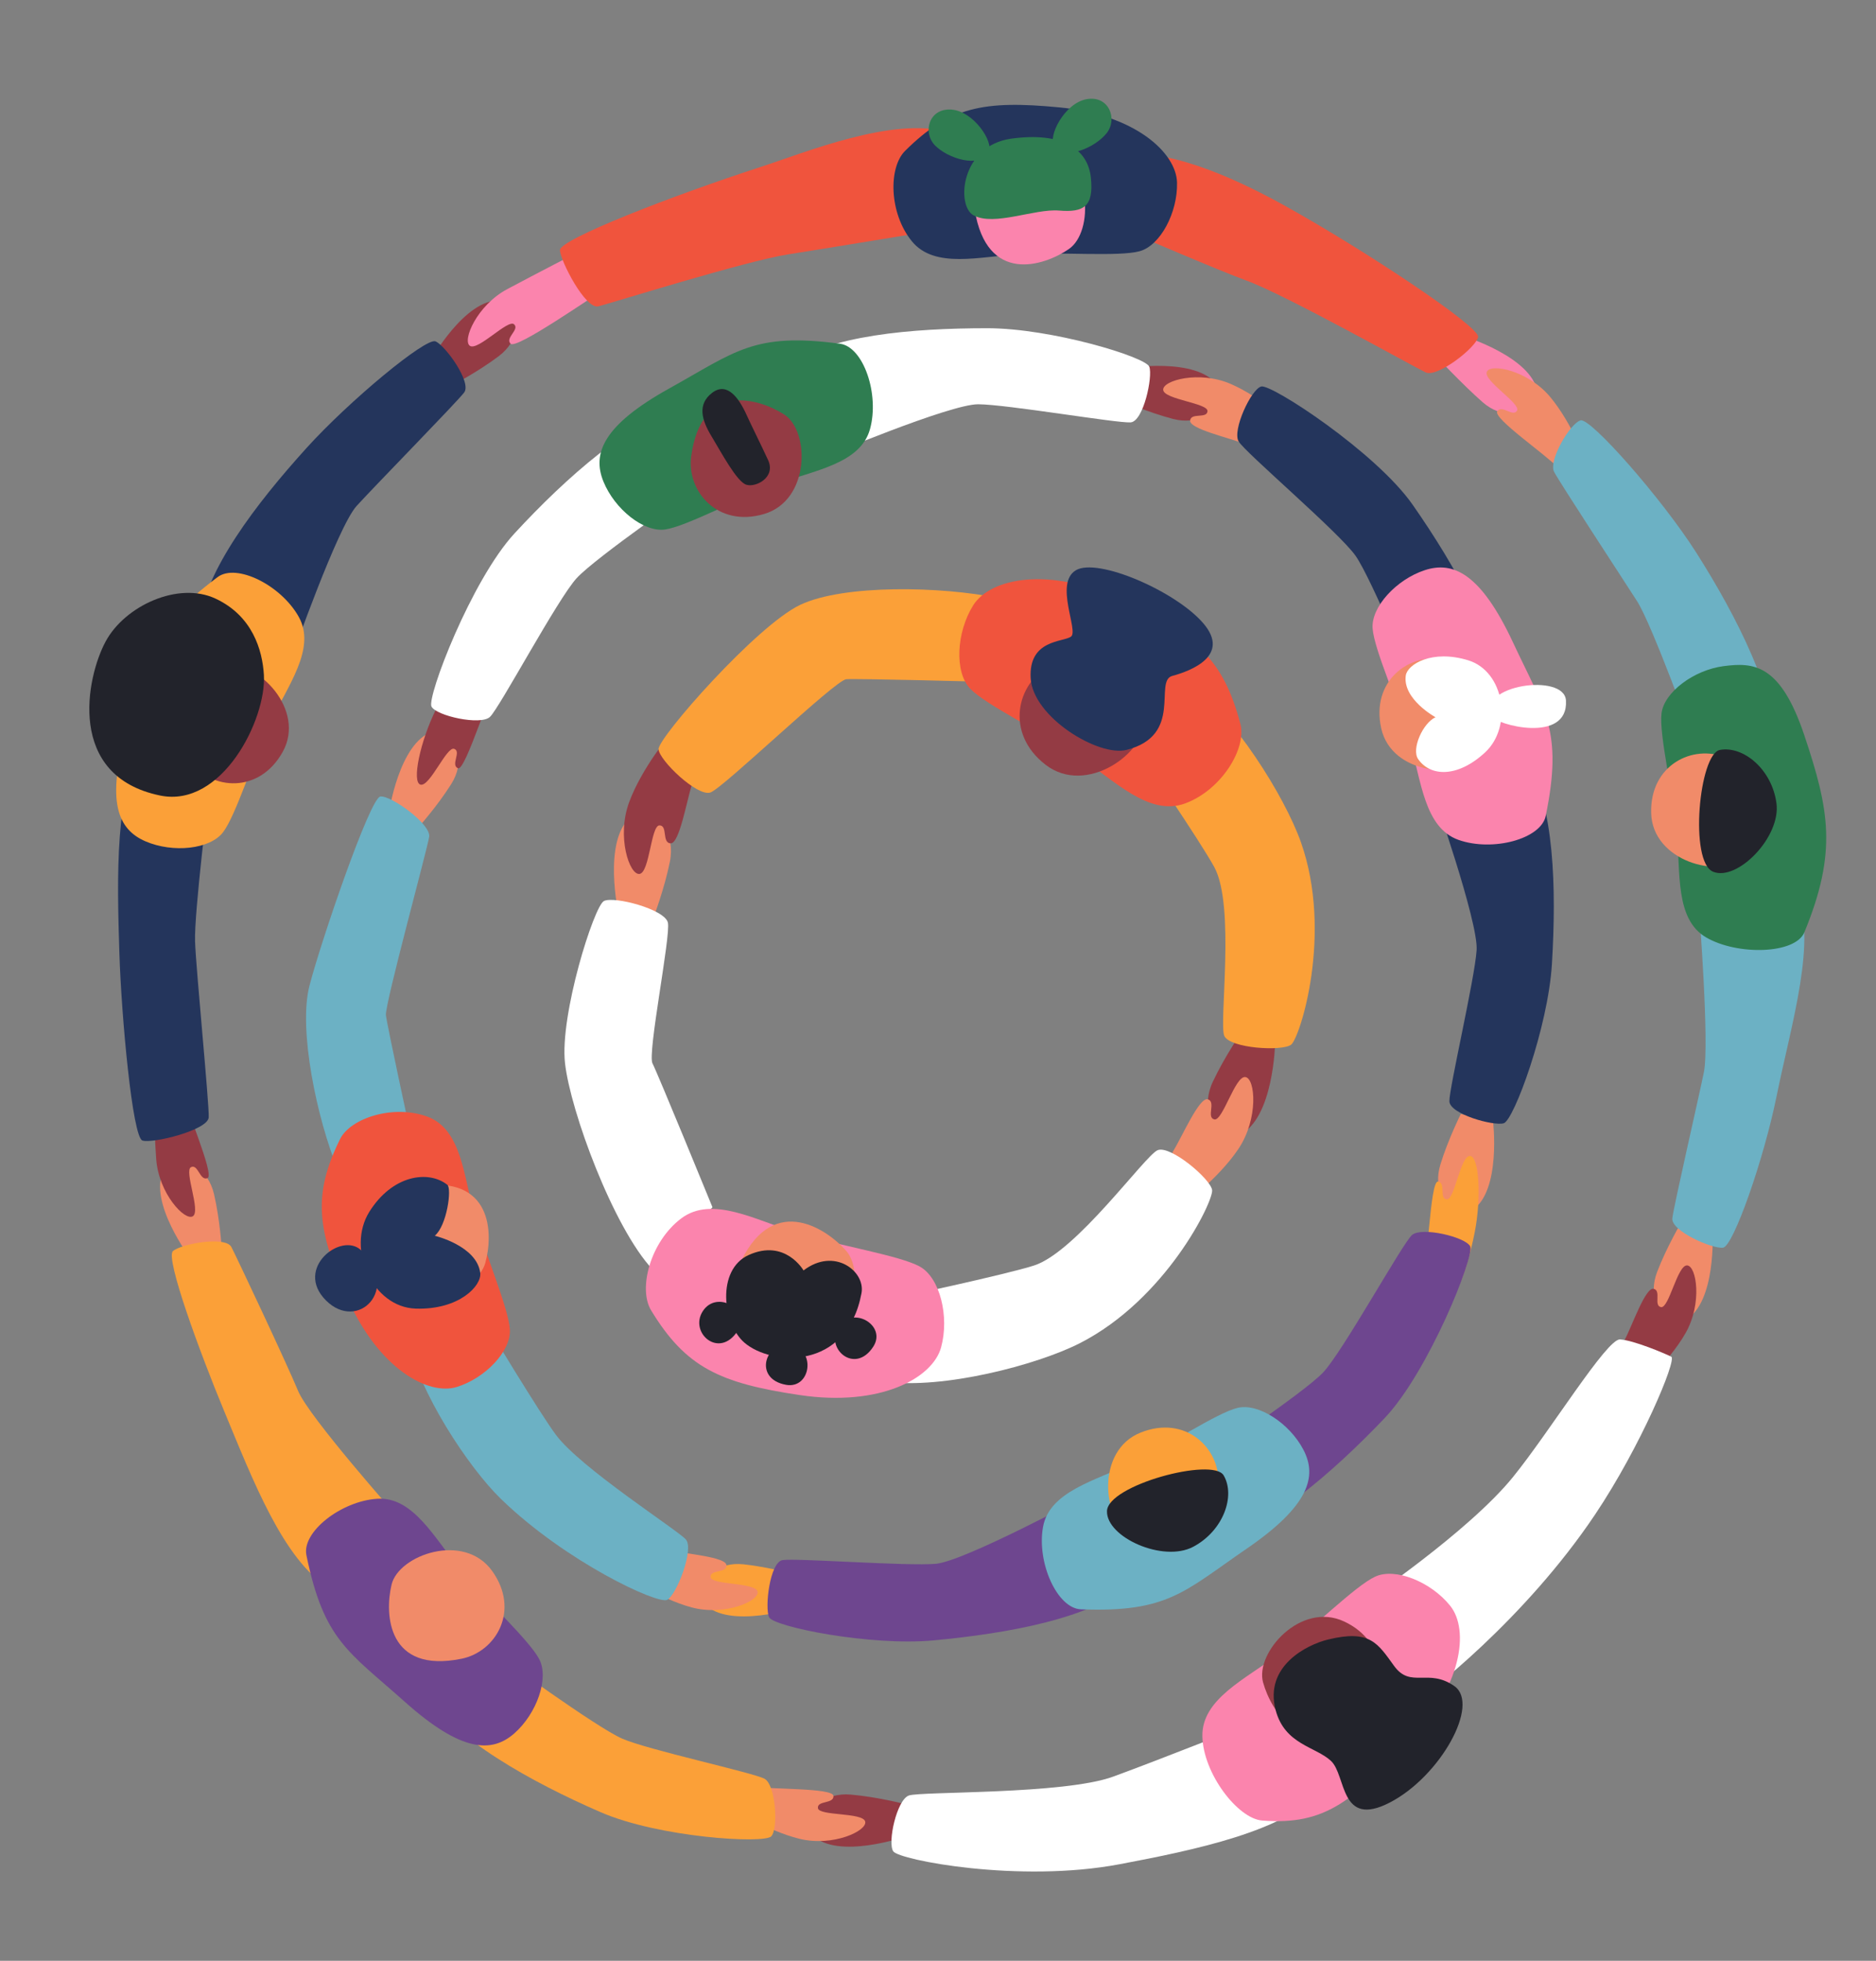<?xml version="1.0" encoding="UTF-8"?>
<svg xmlns="http://www.w3.org/2000/svg" id="Layer_2" data-name="Layer 2" viewBox="0 0 1800 1880.47">
  <rect x="0" y="0" width="1800" height="1880.47" fill="#808080" stroke="none"/>
  <defs>
    <style>
      .cls-1, .cls-2 {
        fill: #fba038;
      }

      .cls-3 {
        fill: #fb84ad;
      }

      .cls-3, .cls-4, .cls-5, .cls-6, .cls-7, .cls-8, .cls-9, .cls-10, .cls-11, .cls-12, .cls-2 {
        stroke-width: 0px;
      }

      .cls-4 {
        fill: #6cb1c4;
      }

      .cls-5 {
        fill: #6e468f;
      }

      .cls-6 {
        fill: #24355c;
      }

      .cls-7 {
        fill: #22232b;
      }

      .cls-8 {
        fill: #943b44;
      }

      .cls-9 {
        fill: #2f7d51;
      }

      .cls-10 {
        fill: #fff;
      }

      .cls-11 {
        fill: #f0543d;
      }

      .cls-12 {
        fill: #f18b69;
      }
    </style>
  </defs>
  <path class="cls-8" d="m1164.76,1078.69s-12.51-16.91-1.02-41.37,28.06-48.26,28.06-48.26l31.66,11.34s-1.47,72.39-33.97,87.82c-32.5,15.43-24.73-9.53-24.73-9.53Z"></path>
  <path class="cls-12" d="m1124.95,1105.24c9.48-15.43,25.76-53.39,33.93-50.98,8.18,2.41-1.71,17.45,6.28,19.28,7.98,1.83,19.85-41.61,29.61-40.65,9.77.96,13.04,40.07-6.72,69.25-19.76,29.18-53.69,53.81-53.69,53.81l-9.41-50.71Z"></path>
  <path id="SVGID" class="cls-1" d="m1138.69,652.68c44.68,31.98,94.09,111.29,109.54,155.06,30.95,87.7-.93,187.34-9.32,194.05-8.39,6.72-59,3.68-64.25-8.43-5.25-12.1,10.83-124.37-9.55-161.78-13.34-24.5-71.16-109.18-71.16-109.18l44.74-69.73Z"></path>
  <path class="cls-12" d="m631.88,786.49s16.18,13.44,10.85,39.93c-5.33,26.49-15.75,53.56-15.75,53.56l-33.45-3.47s-15.82-70.66,12.07-93.39c27.89-22.73,26.29,3.36,26.29,3.36Z"></path>
  <path class="cls-8" d="m664.22,751.21c-5.53,17.24-12.29,57.99-20.81,57.59-8.52-.4-2.5-17.35-10.69-17.23-8.19.12-9.36,45.14-19.07,46.54s-22.21-35.81-9.97-68.86c12.24-33.04,39.33-65.05,39.33-65.05l21.22,47.01Z"></path>
  <path id="SVGID-2" data-name="SVGID" class="cls-1" d="m957.44,573.44c-53.82-11.09-147.43-13.22-189.44,6.51-42.01,19.72-136.9,127.88-136.14,138.6.76,10.72,37.36,45.82,49.81,41.45,12.45-4.36,119.63-107.85,130.35-108.61,10.72-.76,124.61,2.25,124.61,2.25l20.81-80.19Z"></path>
  <path class="cls-10" d="m626.17,1217.48c-37.61-40.06-78.87-151.75-84.05-197.87-5.18-46.12,27.8-150.55,37.33-155.5,9.53-4.96,58.59,7.86,61.39,20.76,2.8,12.89-19.76,125.34-14.81,134.88,4.96,9.53,57.58,138.04,57.58,138.04l-57.44,59.7Z"></path>
  <path class="cls-10" d="m849.65,1324.96c54.41,7.66,144.89-15.69,186.26-36.72,82.9-42.15,128.53-136.29,127.1-146.94-1.44-10.65-40.19-43.36-52.33-38.22-12.15,5.14-77.94,97.52-118.5,110.55-26.56,8.53-126.82,29.97-126.82,29.97l-15.7,81.35Z"></path>
  <path class="cls-3" d="m624.7,1256.61c33.3,54.78,65.72,69.85,142.73,81.3,77.01,11.45,127.42-16.17,135.53-45.73,8.11-29.56-1.07-66.62-20.22-77.4-19.15-10.78-78.75-20.22-118.23-32.44s-81.29-36.12-110.9-13.84c-29.6,22.28-41.5,67.39-28.91,88.11Z"></path>
  <path class="cls-12" d="m708.47,1215.18c-14.22,33.22,6.54,77.69,56.06,76.88,49.52-.8,67.99-69.37,47.26-92.62s-72.76-55.67-103.32,15.73Z"></path>
  <path class="cls-12" d="m436.74,713.41s9.68,17.15-3.81,38.56c-13.49,21.41-31.64,41.62-31.64,41.62l-28.12-14.18s9.7-67.1,41.68-77.7c31.98-10.6,21.89,11.7,21.89,11.7Z"></path>
  <path class="cls-8" d="m481.71,643.66c-10.59,13.25-35,96.31-42.32,93.12-7.32-3.19,3.59-16.02-3.61-18.64-7.21-2.62-23.24,36.39-32.2,34.37s-.12-42.23,14.55-71.79c18.39-37.06,32.73-50.94,32.73-50.94l30.86,13.89Z"></path>
  <path class="cls-2" d="m677.2,1513.73s11.16-16.23,36.32-13.51c25.16,2.72,51.28,10.14,51.28,10.14l-.39,31.49s-64.55,20.75-88.11-3.32c-23.57-24.08.9-24.8.9-24.8Z"></path>
  <path class="cls-12" d="m641.56,1486.57c16.55,3.7,55.12,6.54,55.47,14.52.35,7.98-15.97,3.8-15.16,11.43.81,7.63,42.89,4.9,45.02,13.84,2.13,8.94-31.51,23.75-63.37,15.15-31.85-8.61-64-31.15-64-31.15l42.04-23.78Z"></path>
  <path class="cls-4" d="m323.85,1120.92c-19.56-47.59-37.8-133.35-26.96-175.44,10.84-42.09,58.11-180.47,68.1-181.63,9.99-1.16,48.65,26.41,46.8,38.62-1.85,12.21-42.68,161.1-41.51,171.09,1.16,9.99,23.74,114.26,23.74,114.26l-70.17,33.1Z"></path>
  <path class="cls-4" d="m391.49,1283.87c9.79,50.51,58.03,123.52,89.26,153.74,62.58,60.57,150.39,101.2,159.38,96.68,8.99-4.52,26.15-48.79,17.9-57.98-8.26-9.19-100.65-68.21-124.55-100.16-15.65-20.92-65.17-103.17-65.17-103.17l-76.81,10.88Z"></path>
  <path class="cls-11" d="m326.2,1092.57c-26.46,53.88-22.02,87.06,7.73,153.62,29.75,66.55,76.96,92.43,104.38,83.94,27.42-8.49,52.05-34.41,50.91-54.96-1.14-20.55-23.71-72.34-33.96-109.67-10.25-37.32-12.44-82.37-44.94-94.51-32.5-12.14-74.1,1.19-84.11,21.57Z"></path>
  <path class="cls-12" d="m401.11,1137.82c-33.38,5.52-58.03,44.3-32.45,82.98,25.58,38.68,89.01,18.72,96.91-9.36,7.91-28.08,7.28-85.48-64.47-73.63Z"></path>
  <path class="cls-6" d="m429.19,1136.23c4.53,3.56-.42,39.32-12.06,48.89,0,0,40.35,9.57,43.65,35.63,1.54,12.17-20.01,35.5-61.78,34.25-41.77-1.25-66.73-57.4-44.68-92.76,22.05-35.36,56.57-40.37,74.87-26.01Z"></path>
  <path class="cls-6" d="m346.49,1199.03c-18.79-18.04-64.55,17.28-33.76,48.07s72.14-11.22,33.76-48.07Z"></path>
  <path class="cls-8" d="m495.76,306.86s2.97,19.47-17.22,34.71c-20.2,15.24-44.33,27.72-44.33,27.72l-21.27-23.22s32.84-59.32,66.5-57.9c33.66,1.41,16.32,18.7,16.32,18.7Z"></path>
  <path class="cls-8" d="m780.16,1735.39s10.78-16.48,36-14.34c25.21,2.14,51.51,8.96,51.51,8.96l.33,31.49s-64.05,22.24-88.17-1.29c-24.12-23.53.33-24.82.33-24.82Z"></path>
  <path class="cls-12" d="m720.53,1713.08c16.63,3.31,78.62,1.25,79.16,9.21.54,7.96-15.88,4.17-14.89,11.78.98,7.61,42.99,3.91,45.33,12.79,2.33,8.89-30.96,24.47-63,16.6-32.04-7.87-64.7-29.67-64.7-29.67l18.11-20.72Z"></path>
  <path class="cls-12" d="m1593.8,1258.39s-12.85-14.93-3.81-38.56c9.04-23.64,22.87-47.01,22.87-47.01l30.35,8.4s3.62,67.7-25.66,84.36c-29.28,16.66-23.75-7.19-23.75-7.19Z"></path>
  <path class="cls-8" d="m1558.45,1285.94c7.79-15.06,20.37-51.64,28.17-49.95,7.8,1.69-.39,16.41,7.19,17.57,7.58,1.16,15.66-40.23,24.85-40.01s14.94,36.52-1.5,65.13c-16.44,28.61-46.43,53.95-46.43,53.95l-12.28-46.71Z"></path>
  <path class="cls-10" d="m1267.39,1716.67c-32.94,39.52-122.16,57.72-192.99,71.14-96.59,18.29-211.62-4.03-217.32-12.32-5.7-8.29,3.33-49.51,14.99-53.57,11.66-4.07,148.81-.82,196.03-18.11,47.22-17.29,133.23-51.54,133.23-51.54l66.06,64.41Z"></path>
  <path class="cls-10" d="m1349.37,1638.12c20.08-12.18,114-85.74,180.9-185.36,43.81-65.23,78.85-148.75,73.31-151.63-5.54-2.88-36.51-15.96-49.26-16.58-12.75-.63-67.54,88.83-102.88,132.27-42.83,52.63-143.27,120.21-143.27,120.21l41.2,101.09Z"></path>
  <path class="cls-3" d="m1210.98,1745.93c61.68,4.94,87.06-20.3,139.58-74.06,52.52-53.75,59.43-108.81,40.9-131.87-18.53-23.06-52.71-36.85-71.98-27.97-19.27,8.88-60.36,50.15-92.25,74.13-31.89,23.98-74.24,43.15-73.56,78.91.68,35.76,33.97,78.99,57.31,80.86Z"></path>
  <path class="cls-8" d="m1305.18,1642.92c25.69-22.02,26.66-67.96-15.27-87.78-41.93-19.82-85.82,30.13-78.03,58.24,7.79,28.11,38.08,76.87,93.3,29.54Z"></path>
  <path class="cls-7" d="m1274.11,1572.38c-20.06,4.88-61.33,25.39-50.15,67.61,8.79,33.2,38.21,34.91,53.1,48.77s8.18,64.9,56.55,39.86c48.37-25.04,86.85-94.18,61.79-111.66-25.05-17.48-41.87,2.6-57.74-19.25-15.87-21.84-23.07-35.19-63.55-25.33Z"></path>
  <path class="cls-3" d="m581.88,276.33c-14.6,8.64-86.2,58.9-91.92,53.33s9.03-13.71,3.22-18.71c-5.81-5.01-34.62,25.8-42.29,20.74-7.67-5.06,6.71-38.89,35.82-54.42,29.11-15.53,68.27-35.67,68.27-35.67l26.89,34.74Z"></path>
  <path class="cls-3" d="m1460.11,395.42s-18.44,6.93-37.52-9.69c-19.08-16.62-46.89-46.33-46.89-46.33l28.96-16.93s64.82,19.89,70.38,53.12c5.56,33.23-14.93,19.83-14.93,19.83Z"></path>
  <path class="cls-12" d="m1495.04,448.65c-11.46-12.5-62.7-47.45-58.43-54.19,4.27-6.74,15.27,6.01,18.97-.71,3.7-6.72-32.39-28.55-29.02-37.1,3.37-8.55,39.43-1.46,60.64,23.82,21.21,25.28,34.68,62.16,34.68,62.16l-26.85,6.02Z"></path>
  <path class="cls-11" d="m1076.23,147.83c51.17-5.33,119.1,28.7,157.11,49.79,76.16,42.25,186.59,115.64,184.88,125.55-1.71,9.92-39.07,39.22-50.27,33.99-11.19-5.22-134.93-74.68-172.44-88.25-24.57-8.88-107.34-44.43-107.34-44.43l-11.94-76.66Z"></path>
  <path class="cls-11" d="m909.13,126.59c-52.33-15.07-137.05,19.81-179.51,33.59-85.09,27.61-192.71,69.48-192.36,79.7.35,10.21,24.48,56.99,36.84,53.92,12.37-3.07,141.13-43.46,182.01-49.83,26.77-4.17,132.1-21.48,132.1-21.48l20.93-95.89Z"></path>
  <path class="cls-6" d="m868.43,144.67c42.62-42.27,75.49-48.65,148.06-41.68,72.57,6.97,112.16,43.45,112.86,72.14.7,28.69-16,60.31-35.84,65.78-19.84,5.48-76.13.61-114.77,2.8-38.64,2.19-82.03,14.48-103.91-12.44-21.88-26.93-22.51-70.61-6.39-86.6Z"></path>
  <path class="cls-3" d="m935.21,201.23c-5.42-33.4,23.47-69.13,68.3-57.22,44.82,11.9,46.14,78.38,22.05,94.84-24.09,16.45-78.69,34.17-90.35-37.61Z"></path>
  <path class="cls-4" d="m1723.23,853.96c21.06,46.94-4.34,126.9-18.66,197.55-12.17,60.02-41.34,143.55-51.29,145.03-9.95,1.48-50.15-15.91-48.69-28.18s24.76-113.28,30.25-139.97c5.49-26.69-4.59-155.94-4.59-155.94l92.98-18.51Z"></path>
  <path class="cls-4" d="m1702.78,719.4c2.82-51.37-36.55-128.68-75.27-189.49-32.89-51.66-100.99-128.96-110.81-126.77-9.82,2.19-31.3,38.5-25.53,49.43,5.77,10.93,64.84,100.98,79.54,123.92s54.91,134.73,54.91,134.73l77.15,8.18Z"></path>
  <path class="cls-9" d="m1731.26,894.12c31.85-77.23,23.75-117.85,0-188.85-23.12-69.14-49.02-70.09-77.48-66.42-28.47,3.67-57.18,24.98-59.58,45.42-2.4,20.44,10.96,75.34,14.66,113.87s-1.86,83.28,28.08,100.81,85.66,16.17,94.32-4.83Z"></path>
  <path class="cls-12" d="m1655.66,726.47c-31.26-12.95-72.67,6.96-71.39,53.32,1.28,46.36,65.69,62.91,87.23,43.25,21.55-19.66,51.34-68.73-15.85-96.57Z"></path>
  <path class="cls-7" d="m1650.3,719.18c-20.08,3.63-29.75,107.59-6.51,116.87,23.24,9.29,65.09-33.31,60.7-65.78-4.38-32.47-31.74-55.15-54.19-51.09Z"></path>
  <path class="cls-8" d="m1163.38,393.71s-13.42,14.41-37.91,8.04c-24.49-6.38-49.24-17.56-49.24-17.56l5.01-31.09s66.89-11.06,86.67,16.21c19.78,27.27-4.53,24.4-4.53,24.4Z"></path>
  <path class="cls-12" d="m1194.65,425.81c-15.83-6.09-53.57-14.56-52.74-22.5.82-7.94,16.35-1.42,16.67-9.08.32-7.66-41.71-11.13-42.5-20.29-.79-9.15,34.66-18.87,64.9-5.69,30.25,13.18,58.74,40.2,58.74,40.2l-45.07,17.35Z"></path>
  <path class="cls-10" d="m753.12,351.4c41.81-29.99,122.05-36.61,194.14-36.63,61.24-.02,152.08,27.51,155.51,36.97,3.43,9.46-5.6,52.32-17.92,53.33-12.31,1.01-119.1-17.3-146.35-17.37-27.25-.07-148.73,51.13-148.73,51.13l-36.65-87.43Z"></path>
  <path class="cls-10" d="m657.66,390.3c-50.39,10.4-115.06,68.23-163.95,121.2-41.54,45.01-84.33,157.18-79.7,166.11s46.97,18.33,56.06,9.96c9.09-8.37,64.78-112.99,83.2-133.07,18.42-20.08,116.21-87.53,116.21-87.53l-11.82-76.67Z"></path>
  <path class="cls-9" d="m806,329.65c-82.81-11.05-100.24,7.57-163.99,42.95-63.74,35.38-73.85,62.62-63.03,89.2s38.76,48.89,59.14,45.99c20.37-2.9,70.03-29.85,106.33-43.28,36.3-13.43,80.99-19.49,90.29-52.92,9.3-33.43-6.23-78.94-28.74-81.94Z"></path>
  <path class="cls-8" d="m663.21,437.58c-4.53,33.53,25.31,68.48,69.8,55.39,44.49-13.09,44.03-79.58,19.52-95.39-24.52-15.8-79.57-32.07-89.31,40Z"></path>
  <path class="cls-12" d="m1388.46,1155.03s-13.83-14.02-6.43-38.21c7.41-24.2,19.62-48.46,19.62-48.46l30.85,6.32s8.23,67.3-19.86,85.91c-28.08,18.61-24.19-5.56-24.19-5.56Z"></path>
  <path class="cls-2" d="m1363.34,1234.13c6.75-15.56,8.53-102.11,16.43-100.96,7.9,1.16.73,16.4,8.37,17.04,7.64.64,12.89-41.2,22.07-41.61,9.18-.4,11.18,40.73,4.78,73.09-8.03,40.58-18.23,57.74-18.23,57.74l-33.42-5.31Z"></path>
  <path class="cls-5" d="m1086.07,1518.37c-38.8,33.79-118.06,47.94-189.83,54.76-60.97,5.79-153.99-13.06-158.3-22.15-4.31-9.09.65-52.61,12.81-54.78,12.16-2.17,120.2,6,147.34,3.5,27.13-2.5,143.25-64.92,143.25-64.92l44.72,83.59Z"></path>
  <path class="cls-5" d="m1162.59,1478.82c50.54-9.63,116.1-66.45,165.8-118.66,42.22-44.36,86.74-155.86,82.25-164.87s-46.68-19.05-55.9-10.82c-9.22,8.23-66.51,111.98-85.24,131.77-18.73,19.79-117.55,85.73-117.55,85.73l10.63,76.85Z"></path>
  <path class="cls-6" d="m1464.17,728.23c27.42,43.54,29.21,124.03,24.9,195.99-3.66,61.13-36.6,150.15-46.25,153.01-9.65,2.86-51.89-8.74-52.15-21.09-.27-12.35,24.43-117.85,26.13-145.05s-42.1-151.54-42.1-151.54l89.47-31.33Z"></path>
  <path class="cls-6" d="m1438.76,670.06c.6-51.45-42.07-126.98-83.38-186.06-35.09-50.19-135.53-115.96-145.25-113.35-9.72,2.61-27.94,41.97-21.71,52.63,6.23,10.67,96.55,87.42,112.22,109.71,15.68,22.29,60.68,132.23,60.68,132.23l77.43,4.84Z"></path>
  <path class="cls-4" d="m1037.08,1543.36c83.48,3.2,99.08-16.99,159.21-58.21,60.13-41.23,67.62-69.3,54.35-94.75-13.28-25.45-43.2-45.02-63.21-40.21-20.01,4.81-66.91,36.32-101.78,53.11-34.87,16.79-78.79,27.04-84.9,61.19-6.11,34.15,13.64,78,36.33,78.87Z"></path>
  <path class="cls-2" d="m1169.07,1422.45c1.35-33.81-31.65-65.79-74.7-48.56-43.06,17.23-36.34,83.38-10.44,96.8,25.9,13.42,82.24,24.43,85.15-48.24Z"></path>
  <path class="cls-7" d="m1174.06,1414.9c-10.34-17.59-111.24,9.26-111.92,34.28-.68,25.02,53.75,49.57,82.71,34.23,28.96-15.34,40.78-48.84,29.22-68.51Z"></path>
  <path class="cls-12" d="m180.6,1115.32s19,5.18,24.74,29.83c5.74,24.65,7.35,51.76,7.35,51.76l-29.86,10.02s-40.89-54.08-25.94-84.27c14.95-30.19,23.71-7.33,23.71-7.33Z"></path>
  <path class="cls-8" d="m174.26,1042.42c1.97,16.84,32.23,84.48,24.82,87.44s-8.86-13.82-15.8-10.54c-6.93,3.28,9.54,42.11,1.8,47.06-7.74,4.96-32.82-21.91-35.21-54.82s-2.24-69.07-2.24-69.07l26.63-.09Z"></path>
  <path class="cls-2" d="m315.57,1522.92c-43.73-27.12-72.65-102.67-100.32-169.24-23.5-56.55-56.76-147.03-49.34-153.82,7.42-6.8,50.47-14.88,56.12-3.9,5.65,10.98,53.55,112.66,63.94,137.85,10.39,25.19,96.3,121.74,96.3,121.74l-66.7,67.37Z"></path>
  <path class="cls-2" d="m407.82,1622.99c26.41,44.15,102.3,86.19,168.42,114.91,56.17,24.4,156.85,30.5,163.76,23.19,6.91-7.31,4.39-49.42-6.5-55.25-10.89-5.83-111.23-27.54-136.26-38.33-25.02-10.79-120.91-80.92-120.91-80.92l-68.51,36.4Z"></path>
  <path class="cls-5" d="m293.99,1491.46c16.83,81.83,40.15,92.16,94.54,140.71,54.39,48.54,83.44,49.12,104.98,30.15,21.54-18.97,33.41-52.7,23.96-70.98-9.45-18.28-51.24-56.3-75.87-86.16-24.63-29.86-45.07-70.06-79.69-67.83-34.62,2.22-72.49,31.87-67.91,54.11Z"></path>
  <path class="cls-12" d="m442.91,1590.76c33.15-6.76,56.33-46.44,29.32-84.14-27.01-37.7-89.64-15.38-96.5,12.97-6.85,28.35-4.08,85.69,67.18,71.16Z"></path>
  <path class="cls-6" d="m190.85,598.26c5.83-51.12,54.78-115.05,103.15-168.5,41.09-45.41,114.51-106.2,123.83-102.39s35.02,39.27,27.5,49.07c-7.52,9.8-84.81,88.61-103.15,108.76-18.34,20.16-61.93,144.57-61.93,144.57l-89.41-31.52Z"></path>
  <path class="cls-6" d="m138.52,712.57c-28.64,42.75-26.26,129.32-23.98,201.37,1.94,61.21,12.55,176.72,22.12,179.85,9.56,3.13,62.98-9.91,63.59-22.25.61-12.34-12.16-141.45-13.1-168.68-.94-27.23,13.55-143.89,13.55-143.89l-62.18-46.39Z"></path>
  <path class="cls-2" d="m208.79,553.45c-66.79,50.18-66.17,75.68-86.82,145.6-20.65,69.92-8.76,96.43,17.6,107.8,26.35,11.37,61.92,7.69,74.41-8.67s29.01-70.39,45.48-105.41c16.47-35.03,44.08-70.68,27.28-101.03-16.8-30.35-59.79-51.92-77.94-38.28Z"></path>
  <path class="cls-8" d="m182.65,730.52c20.28,27.09,66.05,31.09,88.6-9.44,22.55-40.53-24.4-87.62-52.96-81.7-28.56,5.92-79.22,32.92-35.64,91.14Z"></path>
  <path class="cls-9" d="m934.13,206.51c-16.86-9.06-12.55-66.9,36.31-73.56,48.85-6.66,73.4,9.9,76.26,37.53s-6.89,33.43-30.52,31.46c-23.63-1.97-62.13,15.28-82.05,4.57Z"></path>
  <path class="cls-9" d="m948.68,145.98c5.09-9.54-14.29-39.35-35.83-40.9-21.53-1.55-27.93,21.9-15.68,34.42,12.25,12.52,43.04,22.35,51.51,6.48Z"></path>
  <path class="cls-9" d="m1011.43,139.75c-6.12-8.92,9.83-40.69,31.06-44.63,21.23-3.93,30.19,18.67,19.41,32.47-10.78,13.8-40.29,26.99-50.47,12.16Z"></path>
  <path class="cls-3" d="m1483.11,782.46c16.75-81.85-.62-100.53-31.51-166.57-30.88-66.04-57.36-78.01-84.63-69.05-27.27,8.96-51.46,35.29-49.97,55.82s24.94,71.93,35.83,109.07c10.89,37.14,13.84,82.14,46.55,93.73,32.7,11.59,79.18-.76,83.73-23Z"></path>
  <path class="cls-12" d="m1385.31,632.55c-33.14-6.84-70.06,20.51-60.08,65.8,9.98,45.29,76.35,49.43,93.81,26.07,17.46-23.37,37.49-77.16-33.73-91.86Z"></path>
  <path class="cls-10" d="m1360.71,728.02c-6.74-9.75,4.65-34.79,16.65-40.16,0,0-31.75-17.33-28.53-40.02,1.5-10.6,25-25.27,59.86-14.61,34.86,10.66,42.94,63.65,16.26,88.33-26.68,24.68-52.7,23.16-64.24,6.46Z"></path>
  <path class="cls-10" d="m1430.94,686.69c3.89,8.42,73.99,27.06,71.58-14.91-1.54-26.71-85.34-14.88-71.58,14.91Z"></path>
  <path class="cls-7" d="m716.49,398.23c-7.17-16.02-18.67-32.63-33.19-21.51-14.52,11.12-9.98,26.27-.57,41.77,9.4,15.5,24.2,43.52,33.39,46.38,9.19,2.86,28.5-7.11,20.86-23.65-7.65-16.54-16.42-33.9-20.49-43Z"></path>
  <path class="cls-7" d="m253.2,647.24c-1.44-23.91-11.01-56.69-46.54-73.22-35.53-16.53-86.74,6.77-105.31,41.19-18.58,34.42-37.94,129.19,52.35,147.73,59.35,12.18,102.05-73.25,99.5-115.69Z"></path>
  <path class="cls-11" d="m1190.15,694.33c-16.22-62.02-42.96-85.74-113.46-118.77-70.5-33.03-126.72-21-142.95,5-16.24,26-18.06,64.14-2.8,79.95,15.26,15.82,69.66,41.93,103.99,64.94,34.33,23.01,67.54,57.89,102.29,45.02,34.74-12.87,59.06-52.68,52.93-76.14Z"></path>
  <path class="cls-8" d="m1007.39,638.3c-31.85,17.06-43.43,64.75-4.26,95.06,39.17,30.31,96.42-11.69,94.76-42.8-1.66-31.11-22.04-88.93-90.5-52.26Z"></path>
  <path class="cls-6" d="m988.91,650.38c2.08,37.4,65.12,75.56,91.88,68.81,55.11-13.89,25.99-66.18,44.05-70.99,18.06-4.81,56.15-19.56,29.75-50.41-26.4-30.85-101.57-63.34-122.33-50.88-20.75,12.46,2.78,58.01-4.58,63.56-7.36,5.55-40.85,2.51-38.77,39.92Z"></path>
  <path class="cls-7" d="m826.6,1240.17c3.92-20.92-26.05-44.43-55.62-21.78,0,0-17.54-30.72-52.68-14.78-30.96,14.05-25.15,65.9-3.95,84.11,25.52,21.93,98.2,27.52,112.25-47.56Z"></path>
  <path class="cls-7" d="m837.9,1291.47c13.19-20.43-19.84-39.78-33.33-19.06-13.49,20.72,15.7,46.37,33.33,19.06Z"></path>
  <path class="cls-7" d="m707.7,1276.43c13.19-20.43-19.84-39.78-33.33-19.06-13.49,20.72,15.7,46.37,33.33,19.06Z"></path>
  <path class="cls-7" d="m754.07,1328.04c23.93,4.37,29.16-33.55,4.86-38.08-24.3-4.54-36.84,32.24-4.86,38.08Z"></path>
</svg>

